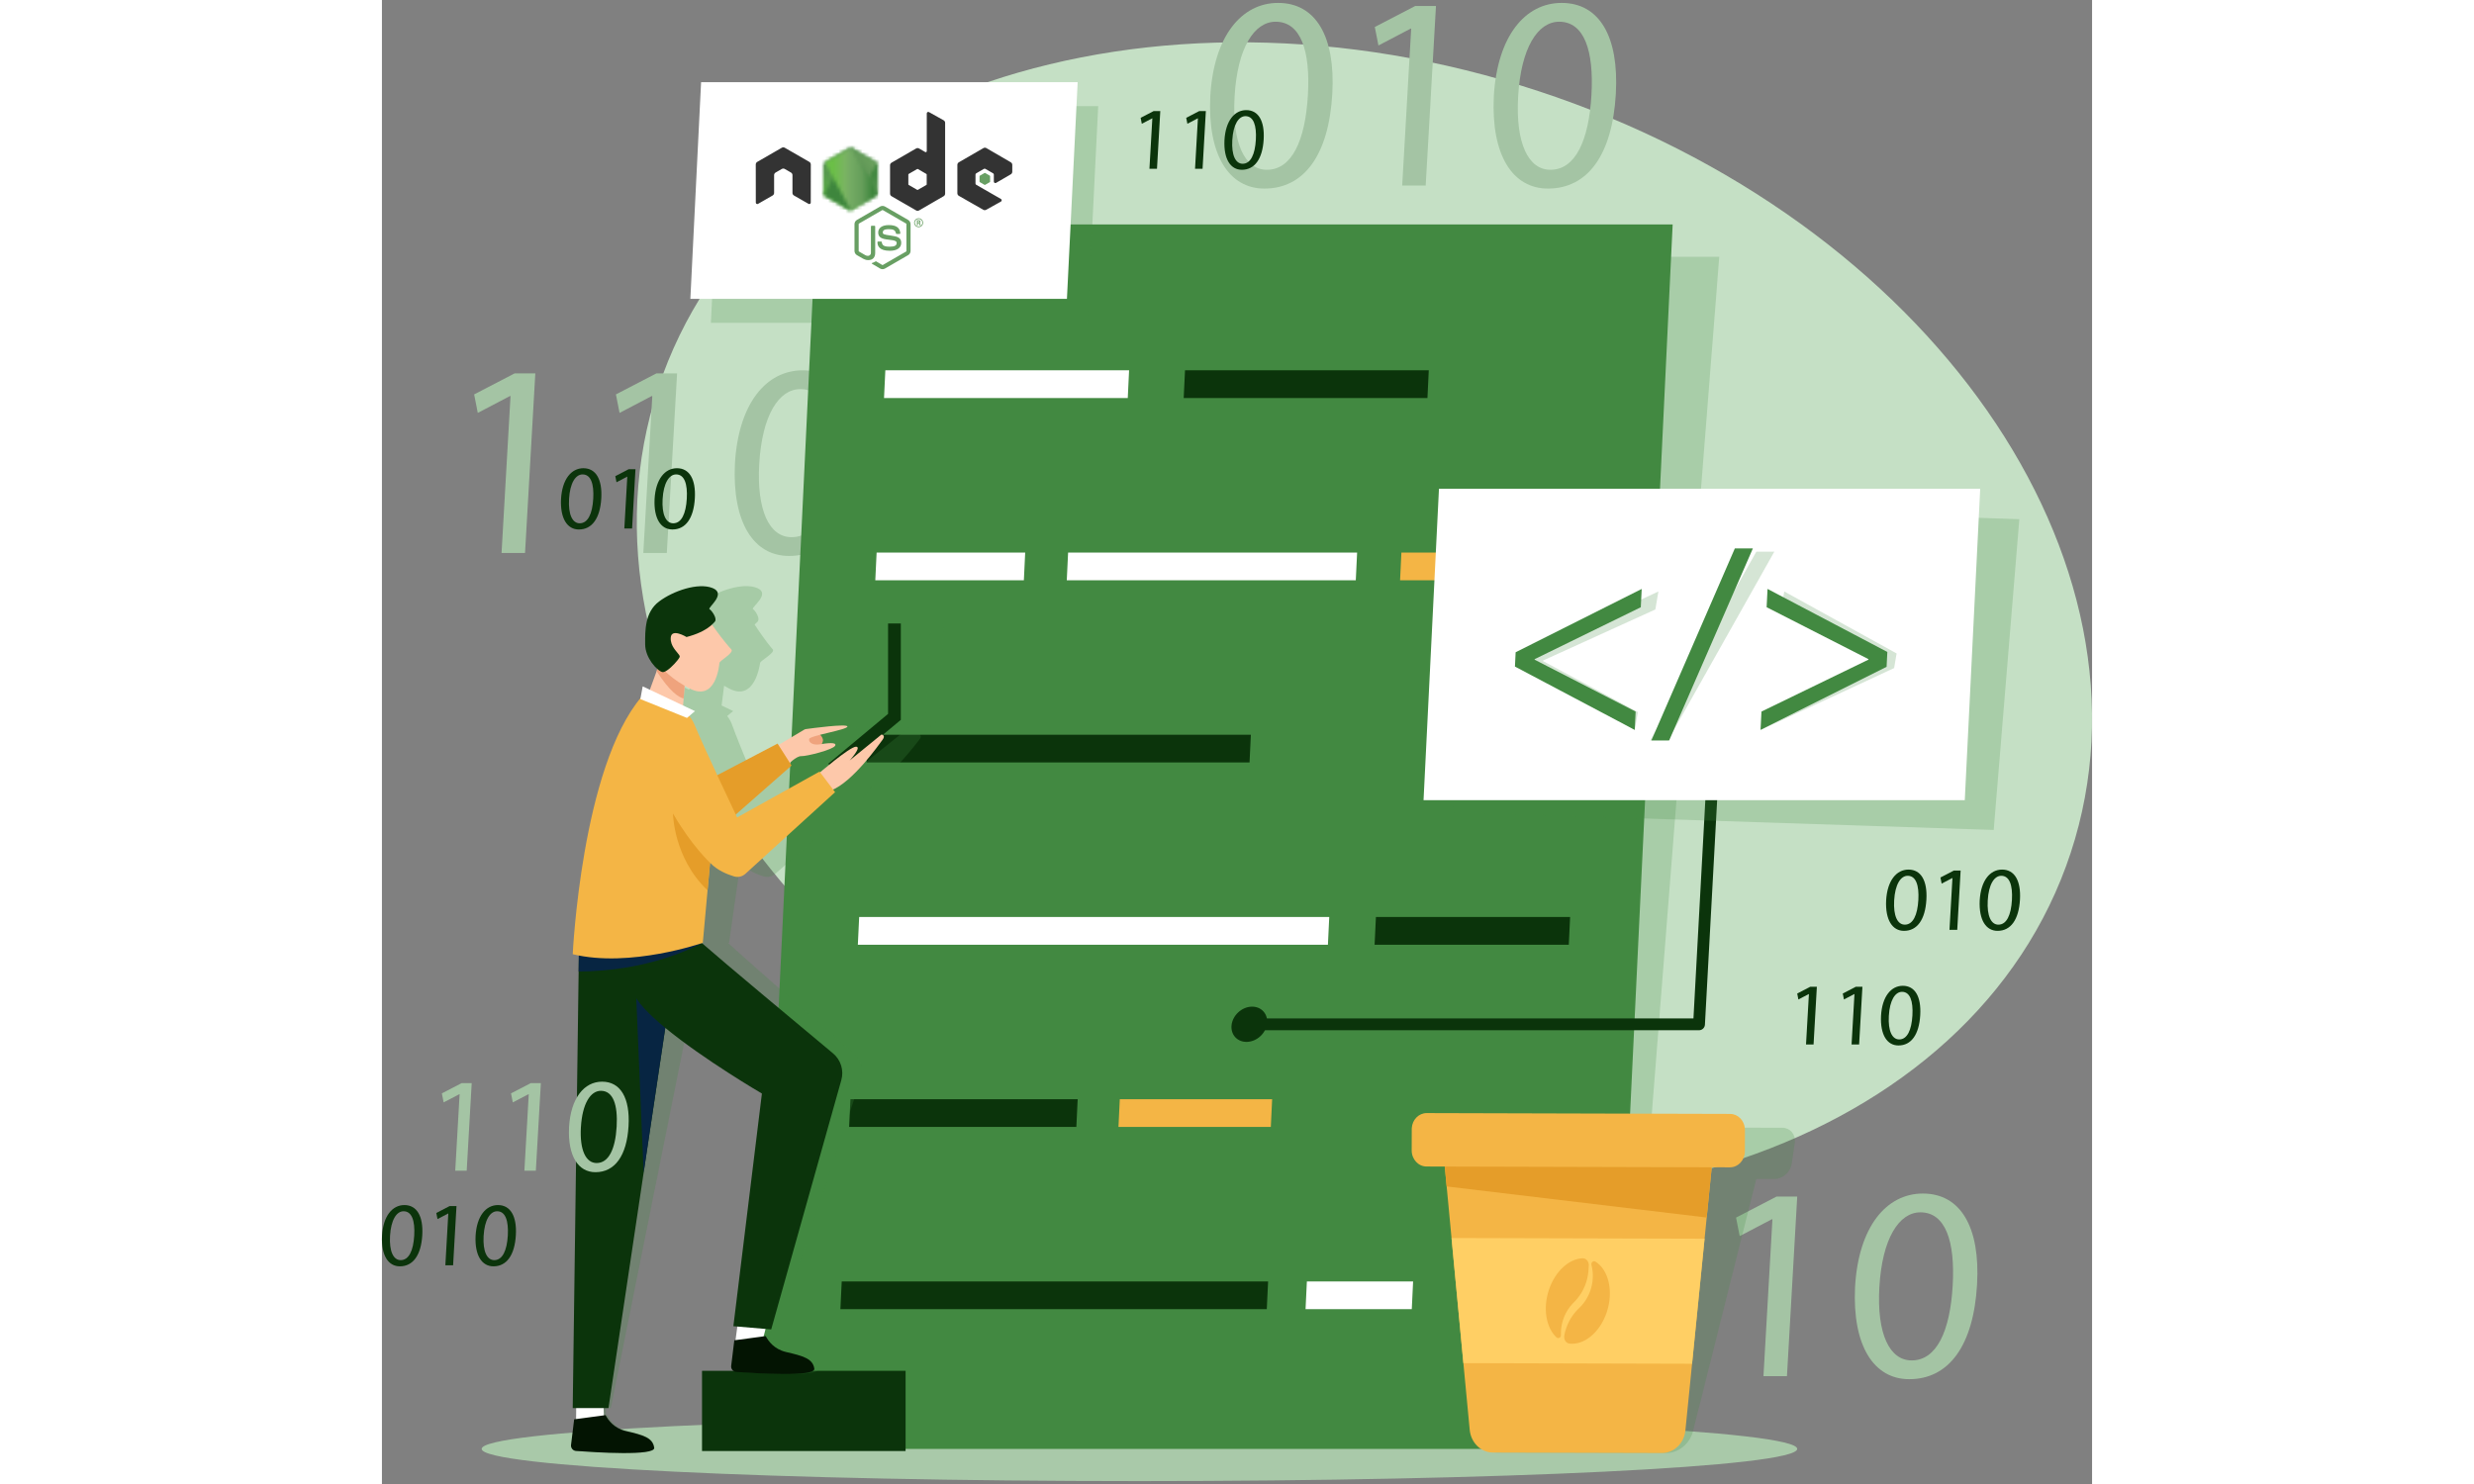 <svg width="500" height="300" viewBox="0 0 500 434" fill="none" xmlns="http://www.w3.org/2000/svg">
<rect x="0" y="0" width="500" height="434" fill="#808080" stroke="none"/>
<g clip-path="url(#clip0_2228_10508)">
<path d="M493.751 249.416C521.88 163.912 452.23 64.183 338.183 26.664C224.137 -10.855 108.881 28.045 80.752 113.549C52.623 199.053 122.273 298.782 236.32 336.301C350.366 373.819 465.622 334.92 493.751 249.416Z" fill="#C5E0C5"/>
<g style="mix-blend-mode:multiply" opacity="0.22">
<path d="M140.565 75.094L113.129 423.736H363.565L391 75.094H140.565Z" fill="#428941"/>
</g>
<path d="M221.477 433.15C327.69 433.15 413.793 428.933 413.793 423.731C413.793 418.529 327.69 414.312 221.477 414.312C115.263 414.312 29.16 418.529 29.16 423.731C29.16 428.933 115.263 433.15 221.477 433.15Z" fill="#A9C9A9"/>
<path d="M383.479 375.638C382.458 393.494 375.27 403.348 363.635 403.348C353.374 403.348 346.975 393.732 347.807 376.363C348.819 358.749 356.962 349.055 367.627 349.055C378.696 349.057 384.434 358.914 383.479 375.638ZM354.911 376.445C354.132 390.1 357.89 397.857 364.353 397.857C371.624 397.857 375.583 389.373 376.35 375.961C377.089 363.035 374.261 354.551 366.909 354.551C360.687 354.551 355.729 362.145 354.911 376.445Z" fill="#A4C4A4"/>
<path d="M406.547 356.57H406.385L396.974 361.499L395.91 356.086L407.734 349.945H413.794L410.792 402.462H403.924L406.547 356.57Z" fill="#A4C4A4"/>
<path d="M466.376 375.638C465.356 393.494 458.168 403.348 446.534 403.348C436.272 403.348 429.874 393.732 430.705 376.363C431.711 358.749 439.861 349.055 450.526 349.055C461.593 349.057 467.333 358.914 466.376 375.638ZM437.81 376.445C437.03 390.1 440.788 397.857 447.251 397.857C454.523 397.857 458.482 389.373 459.249 375.961C459.988 363.035 457.16 354.551 449.807 354.551C443.592 354.551 438.627 362.145 437.81 376.445Z" fill="#A4C4A4"/>
<path d="M277.861 27.436C276.842 45.292 269.652 55.146 258.018 55.146C247.758 55.146 241.359 45.53 242.189 28.16C243.202 10.547 251.345 0.852 262.01 0.852C273.079 0.855 278.817 10.712 277.861 27.436ZM249.295 28.245C248.514 41.899 252.272 49.655 258.737 49.655C266.007 49.655 269.967 41.177 270.733 27.765C271.472 14.838 268.644 6.354 261.293 6.354C255.067 6.349 250.113 13.943 249.295 28.245Z" fill="#A4C4A4"/>
<path d="M300.926 8.37H300.764L291.353 13.305L290.289 7.89L302.113 1.75H308.173L305.17 54.26H298.302L300.926 8.37Z" fill="#A4C4A4"/>
<path d="M360.76 27.436C359.739 45.292 352.551 55.146 340.917 55.146C330.655 55.146 324.257 45.53 325.088 28.16C326.1 10.547 334.244 0.852 344.909 0.852C355.977 0.855 361.715 10.712 360.76 27.436ZM332.194 28.245C331.413 41.899 335.171 49.655 341.634 49.655C348.906 49.655 352.865 41.177 353.631 27.765C354.37 14.838 351.542 6.354 344.19 6.354C337.97 6.349 333.009 13.943 332.194 28.245Z" fill="#A4C4A4"/>
<path d="M37.596 115.822H37.436L28.024 120.756L26.961 115.344L38.784 109.203H44.843L41.842 161.719H34.974L37.596 115.822Z" fill="#A4C4A4"/>
<path d="M79.047 115.822H78.887L69.474 120.756L68.41 115.344L80.234 109.203H86.294L83.292 161.719H76.424L79.047 115.822Z" fill="#A4C4A4"/>
<path d="M138.877 134.882C137.856 152.737 130.668 162.591 119.034 162.591C108.772 162.591 102.374 152.975 103.205 135.605C104.217 117.993 112.361 108.297 123.026 108.297C134.094 108.301 139.833 118.157 138.877 134.882ZM110.317 135.69C109.537 149.344 113.295 157.1 119.759 157.1C127.029 157.1 130.989 148.623 131.755 135.211C132.494 122.283 129.666 113.8 122.313 113.8C116.087 113.795 111.128 121.386 110.317 135.69Z" fill="#A4C4A4"/>
<path d="M360.235 423.729H109.801L126.943 65.633H377.377L360.235 423.729Z" fill="#428941"/>
<path d="M218.063 116.404H146.797L147.184 108.297H218.451L218.063 116.404Z" fill="white"/>
<path d="M305.681 116.404H234.414L234.802 108.297H306.068L305.681 116.404Z" fill="#0B340B"/>
<path d="M187.686 169.7H144.246L144.633 161.594H188.073L187.686 169.7Z" fill="white"/>
<path d="M284.731 169.7H200.23L200.618 161.594H285.119L284.731 169.7Z" fill="white"/>
<path d="M352.113 169.7H297.68L298.068 161.594H352.502L352.113 169.7Z" fill="#F4B545"/>
<path d="M253.666 222.989H141.695L142.084 214.883H254.054L253.666 222.989Z" fill="#0B340B"/>
<path d="M276.584 276.286H139.145L139.533 268.18H276.972L276.584 276.286Z" fill="white"/>
<path d="M347.009 276.286H290.23L290.619 268.18H347.397L347.009 276.286Z" fill="#0B340B"/>
<path d="M203.03 329.575H136.594L136.981 321.469H203.418L203.03 329.575Z" fill="#0B340B"/>
<path d="M259.888 329.575H215.344L215.732 321.469H260.276L259.888 329.575Z" fill="#F4B545"/>
<path d="M258.706 382.872H134.043L134.43 374.766H259.095L258.706 382.872Z" fill="#0B340B"/>
<path d="M301.101 382.872H270.043L270.43 374.766H301.489L301.101 382.872Z" fill="white"/>
<path d="M385.088 301.295H253.343C252.894 301.283 252.467 301.095 252.153 300.773C251.84 300.451 251.664 300.019 251.664 299.569C251.664 299.12 251.84 298.688 252.153 298.366C252.467 298.044 252.894 297.856 253.343 297.844H383.455L387.533 222.897C387.557 222.44 387.763 222.012 388.103 221.706C388.444 221.401 388.892 221.243 389.348 221.268C389.805 221.293 390.233 221.498 390.539 221.839C390.844 222.179 391.002 222.627 390.977 223.084L386.81 299.662C386.786 300.103 386.595 300.518 386.274 300.822C385.954 301.125 385.529 301.295 385.088 301.295Z" fill="#0B340B"/>
<path d="M256.824 303.047C259.089 300.956 259.481 297.696 257.699 295.766C255.918 293.835 252.637 293.966 250.371 296.057C248.106 298.148 247.714 301.408 249.496 303.339C251.277 305.269 254.558 305.138 256.824 303.047Z" fill="#0B340B"/>
<g style="mix-blend-mode:multiply" opacity="0.22">
<path d="M320.573 146.664L313.086 237.544L471.247 242.718L478.734 151.838L320.573 146.664Z" fill="#428941"/>
</g>
<path d="M462.784 234.007H304.539L309.05 142.93H467.295L462.784 234.007Z" fill="white"/>
<g style="mix-blend-mode:multiply" opacity="0.22">
<path d="M206.28 94.407H96.18L99.318 31.039H209.418L206.28 94.407Z" fill="#428941"/>
</g>
<path d="M200.276 87.407H90.176L93.314 24.039H203.414L200.276 87.407Z" fill="white"/>
<g clip-path="url(#clip1_2228_10508)">
<path d="M146.365 78.729C146.118 78.729 145.872 78.664 145.655 78.539L143.394 77.199C143.056 77.01 143.221 76.943 143.332 76.904C143.783 76.746 143.874 76.71 144.355 76.437C144.405 76.408 144.471 76.418 144.523 76.449L146.26 77.481C146.323 77.515 146.412 77.515 146.47 77.481L153.243 73.566C153.306 73.53 153.347 73.457 153.347 73.383V65.556C153.347 65.478 153.306 65.408 153.242 65.369L146.471 61.457C146.409 61.42 146.326 61.42 146.263 61.457L139.494 65.369C139.428 65.406 139.386 65.479 139.386 65.554V73.381C139.386 73.456 139.427 73.527 139.492 73.563L141.346 74.636C142.353 75.14 142.969 74.546 142.969 73.948V66.223C142.969 66.112 143.055 66.028 143.166 66.028H144.023C144.13 66.028 144.218 66.112 144.218 66.223V73.951C144.218 75.296 143.486 76.069 142.213 76.069C141.821 76.069 141.512 76.069 140.651 75.644L138.874 74.619C138.435 74.364 138.164 73.889 138.164 73.381V65.554C138.164 65.044 138.435 64.569 138.874 64.318L145.654 60.401C146.083 60.158 146.653 60.158 147.079 60.401L153.85 64.32C154.287 64.573 154.56 65.046 154.56 65.556V73.383C154.56 73.89 154.287 74.364 153.85 74.619L147.079 78.536C146.862 78.661 146.616 78.726 146.365 78.726" fill="#689F63"/>
<path d="M148.46 73.337C145.496 73.337 144.875 71.974 144.875 70.832C144.875 70.723 144.962 70.636 145.071 70.636H145.946C146.043 70.636 146.124 70.707 146.139 70.802C146.272 71.695 146.665 72.145 148.457 72.145C149.884 72.145 150.491 71.823 150.491 71.064C150.491 70.628 150.318 70.304 148.101 70.086C146.246 69.903 145.1 69.494 145.1 68.008C145.1 66.64 146.253 65.825 148.184 65.825C150.352 65.825 151.427 66.579 151.563 68.198C151.568 68.254 151.548 68.309 151.51 68.35C151.473 68.389 151.42 68.412 151.366 68.412H150.486C150.395 68.412 150.315 68.348 150.296 68.26C150.084 67.321 149.572 67.02 148.181 67.02C146.622 67.02 146.441 67.563 146.441 67.971C146.441 68.465 146.655 68.609 148.757 68.888C150.839 69.165 151.827 69.555 151.827 71.02C151.827 72.497 150.596 73.345 148.45 73.345M156.7 65.044H156.927C157.114 65.044 157.149 64.913 157.149 64.837C157.149 64.636 157.012 64.636 156.936 64.636H156.702L156.7 65.044ZM156.424 64.402H156.927C157.1 64.402 157.439 64.402 157.439 64.789C157.439 65.059 157.266 65.115 157.163 65.149C157.365 65.163 157.378 65.295 157.405 65.482C157.419 65.599 157.441 65.801 157.482 65.869H157.171C157.163 65.801 157.115 65.427 157.115 65.407C157.095 65.324 157.066 65.283 156.963 65.283H156.707V65.871H156.424V64.402ZM155.818 65.132C155.818 65.74 156.308 66.232 156.91 66.232C157.517 66.232 158.007 65.73 158.007 65.132C158.007 64.523 157.51 64.039 156.909 64.039C156.315 64.039 155.817 64.516 155.817 65.13M158.217 65.135C158.217 65.855 157.629 66.443 156.912 66.443C156.2 66.443 155.606 65.862 155.606 65.135C155.606 64.395 156.213 63.828 156.912 63.828C157.615 63.828 158.216 64.397 158.216 65.135" fill="#689F63"/>
<path fill-rule="evenodd" clip-rule="evenodd" d="M125.392 48.101C125.392 47.788 125.228 47.501 124.959 47.346L117.778 43.208C117.656 43.137 117.521 43.1 117.383 43.094H117.309C117.171 43.1 117.035 43.137 116.912 43.208L109.731 47.346C109.464 47.502 109.297 47.789 109.297 48.102L109.313 59.246C109.313 59.401 109.392 59.545 109.528 59.621C109.66 59.703 109.826 59.703 109.959 59.621L114.228 57.173C114.497 57.013 114.662 56.729 114.662 56.419V51.213C114.662 50.902 114.826 50.615 115.095 50.461L116.912 49.412C117.047 49.334 117.195 49.296 117.346 49.296C117.495 49.296 117.646 49.334 117.778 49.412L119.594 50.46C119.863 50.615 120.028 50.902 120.028 51.212V56.419C120.028 56.727 120.195 57.013 120.463 57.172L124.73 59.619C124.863 59.699 125.03 59.699 125.164 59.619C125.295 59.543 125.379 59.398 125.379 59.244L125.392 48.101ZM159.278 53.903C159.278 53.981 159.237 54.053 159.17 54.091L156.703 55.515C156.636 55.553 156.554 55.553 156.487 55.515L154.02 54.091C153.952 54.053 153.911 53.981 153.911 53.903V51.051C153.911 50.974 153.952 50.902 154.018 50.863L156.483 49.437C156.551 49.398 156.634 49.398 156.702 49.437L159.169 50.863C159.237 50.902 159.277 50.974 159.277 51.051L159.278 53.903ZM159.945 32.782C159.81 32.706 159.646 32.709 159.513 32.786C159.381 32.864 159.299 33.007 159.299 33.161V44.197C159.299 44.306 159.242 44.406 159.148 44.461C159.054 44.515 158.938 44.515 158.844 44.461L157.045 43.423C156.777 43.268 156.448 43.268 156.179 43.423L148.995 47.575C148.727 47.729 148.561 48.016 148.561 48.325V56.631C148.561 56.942 148.727 57.227 148.995 57.383L156.179 61.538C156.447 61.693 156.777 61.693 157.046 61.538L164.23 57.382C164.498 57.225 164.664 56.94 164.664 56.63V35.929C164.664 35.614 164.492 35.324 164.218 35.17L159.945 32.782ZM183.866 50.977C184.132 50.821 184.297 50.535 184.297 50.226V48.213C184.297 47.903 184.132 47.617 183.865 47.461L176.727 43.312C176.458 43.156 176.127 43.156 175.857 43.312L168.676 47.463C168.406 47.619 168.242 47.905 168.242 48.215V56.518C168.242 56.83 168.41 57.119 168.679 57.273L175.815 61.346C176.078 61.498 176.4 61.499 176.666 61.352L180.983 58.949C181.118 58.873 181.205 58.728 181.205 58.572C181.205 58.416 181.122 58.27 180.986 58.194L173.76 54.041C173.625 53.964 173.542 53.82 173.542 53.665V51.061C173.542 50.905 173.623 50.762 173.759 50.685L176.007 49.386C176.141 49.308 176.305 49.308 176.439 49.386L178.689 50.685C178.823 50.761 178.906 50.905 178.906 51.06V53.108C178.906 53.262 178.989 53.406 179.123 53.484C179.257 53.561 179.423 53.561 179.557 53.483L183.866 50.977Z" fill="#333333"/>
<path fill-rule="evenodd" clip-rule="evenodd" d="M176.189 50.585C176.24 50.555 176.303 50.555 176.355 50.585L177.733 51.381C177.785 51.411 177.816 51.466 177.816 51.526V53.12C177.816 53.179 177.785 53.234 177.733 53.264L176.355 54.061C176.303 54.091 176.24 54.091 176.189 54.061L174.811 53.264C174.759 53.234 174.727 53.179 174.727 53.12V51.526C174.727 51.466 174.757 51.411 174.81 51.381L176.189 50.585Z" fill="#689F63"/>
<mask id="mask0_2228_10508" style="mask-type:luminance" maskUnits="userSpaceOnUse" x="128" y="43" width="17" height="19">
<path d="M136.547 43.35L129.404 47.478C129.137 47.633 128.973 47.918 128.973 48.227V56.49C128.973 56.798 129.137 57.083 129.404 57.238L136.548 61.37C136.815 61.524 137.144 61.524 137.411 61.37L144.553 57.238C144.819 57.083 144.983 56.798 144.983 56.49V48.227C144.983 47.918 144.819 47.633 144.551 47.478L137.41 43.35C137.276 43.273 137.127 43.234 136.978 43.234C136.828 43.234 136.679 43.273 136.545 43.35" fill="white"/>
</mask>
<g mask="url(#mask0_2228_10508)">
<path d="M152.201 46.778L132.074 36.898L121.754 57.981L141.88 67.862L152.201 46.778Z" fill="url(#paint0_linear_2228_10508)"/>
</g>
<mask id="mask1_2228_10508" style="mask-type:luminance" maskUnits="userSpaceOnUse" x="129" y="43" width="16" height="19">
<path d="M129.148 57.021C129.217 57.11 129.302 57.187 129.403 57.245L135.53 60.789L136.551 61.376C136.703 61.465 136.877 61.502 137.048 61.489C137.105 61.485 137.162 61.474 137.218 61.458L144.751 47.644C144.693 47.582 144.626 47.529 144.55 47.485L139.873 44.78L137.401 43.356C137.331 43.315 137.255 43.286 137.177 43.266L129.148 57.021Z" fill="white"/>
</mask>
<g mask="url(#mask1_2228_10508)">
<path d="M120.445 49.703L134.657 68.966L153.452 55.059L139.24 35.797L120.445 49.703Z" fill="url(#paint1_linear_2228_10508)"/>
</g>
<mask id="mask2_2228_10508" style="mask-type:luminance" maskUnits="userSpaceOnUse" x="129" y="43" width="16" height="19">
<path d="M136.893 43.245C136.773 43.257 136.656 43.295 136.548 43.356L129.426 47.473L137.106 61.482C137.213 61.467 137.318 61.431 137.413 61.376L144.556 57.244C144.776 57.116 144.927 56.899 144.973 56.654L137.143 43.26C137.086 43.248 137.028 43.242 136.969 43.242C136.945 43.242 136.921 43.243 136.897 43.246" fill="white"/>
</mask>
<g mask="url(#mask2_2228_10508)">
<path d="M129.426 43.242V61.482H144.97V43.242H129.426Z" fill="url(#paint2_linear_2228_10508)"/>
</g>
</g>
<g style="mix-blend-mode:multiply" opacity="0.22">
<path d="M334.17 191.185L373.209 172.984L372.314 178.239L339.486 193.169L339.461 193.321L367.204 208.252L366.308 213.496L333.469 195.296L334.17 191.185Z" fill="#428941"/>
<path d="M370.824 216.547L401.836 161.336H407.104L376.013 216.547H370.824Z" fill="#428941"/>
<path d="M442.127 195.376L403.102 213.498L403.997 208.244L437.055 193.313L437.082 193.162L409.108 178.231L410.002 172.977L442.854 191.102L442.127 195.376Z" fill="#428941"/>
</g>
<path d="M331.469 190.753L368.326 172.242L368.06 177.587L337.024 192.77L337.016 192.924L366.549 208.108L366.283 213.452L331.262 194.936L331.469 190.753Z" fill="#428941"/>
<path d="M371.164 216.545L395.556 160.391H400.825L376.354 216.545H371.164Z" fill="#428941"/>
<path d="M439.922 195.011L403.074 213.445L403.34 208.1L434.608 192.917L434.616 192.762L404.851 177.579L405.115 172.234L440.142 190.668L439.922 195.011Z" fill="#428941"/>
<g style="mix-blend-mode:multiply" opacity="0.22">
<path d="M413.111 334.037C413.315 331.684 411.709 329.813 409.403 329.808L320.72 329.578C318.415 329.578 316.249 331.432 315.75 333.784C315.729 333.885 315.711 333.981 315.696 334.081L314.81 340.041C314.438 342.533 316.084 344.56 318.487 344.567L323.814 344.581L323.61 348.841L322.851 364.626L321.175 399.724L320.281 418.438C320.109 422.051 322.634 424.802 326.137 424.812L375.564 424.939C379.064 424.947 382.41 422.212 383.318 418.6L388.011 399.896L396.807 364.817L401.839 344.783L407.169 344.797C409.574 344.797 411.818 342.786 412.191 340.294L413.077 334.334C413.091 334.234 413.1 334.137 413.111 334.037Z" fill="#428941"/>
</g>
<path d="M310.25 335.922L312.725 362.06L316.189 398.648L318.037 418.156C318.393 421.924 321.326 424.793 324.826 424.802L374.271 424.936C377.773 424.945 380.724 422.093 381.097 418.327L383.051 398.829L386.708 362.262L389.324 336.138L310.25 335.922Z" fill="#F4B545"/>
<path d="M312.723 362.062L316.187 398.652L383.048 398.833L386.706 362.262L312.723 362.062Z" fill="#FFCF64"/>
<path d="M348.535 384.196C348.856 383.778 349.203 383.381 349.574 383.007C349.909 382.665 350.399 382.22 350.81 381.742C352.508 379.805 353.591 377.407 353.922 374.853C354.096 373.593 354.078 372.313 353.868 371.057C353.795 370.67 353.715 370.289 353.632 369.912C353.471 369.191 354.185 368.589 354.782 368.953L354.793 368.96C358.661 371.364 360.151 377.669 358.096 383.787C356.107 389.708 351.467 393.461 347.188 392.937C346.239 392.82 345.573 391.863 345.669 390.834C345.688 390.598 345.723 390.364 345.776 390.133C346.019 389.037 346.379 387.97 346.851 386.951C347.31 385.974 347.875 385.05 348.535 384.196Z" fill="#F4B545"/>
<path d="M350.983 367.986C352.044 367.933 352.911 368.901 352.854 370.049C352.836 370.415 352.819 370.776 352.796 371.133C352.734 372.262 352.552 373.38 352.251 374.47C351.675 376.553 350.637 378.481 349.214 380.108C348.872 380.511 348.514 380.84 348.052 381.328C347.627 381.794 347.236 382.291 346.882 382.814C346.166 383.871 345.618 385.031 345.255 386.255C344.881 387.47 344.692 388.735 344.696 390.006C344.696 390.149 344.696 390.29 344.708 390.43C344.744 391.189 343.906 391.602 343.378 391.102C340.376 388.258 339.374 382.641 341.212 377.167C343.032 371.77 347.051 368.18 350.983 367.986Z" fill="#F4B545"/>
<path d="M301.091 330.219L301.074 336.43C301.068 339.029 303.01 341.142 305.414 341.15L394.131 341.389C396.535 341.395 398.486 339.294 398.492 336.693L398.509 330.482C398.509 330.377 398.509 330.276 398.501 330.172C398.359 327.719 396.476 325.769 394.172 325.763L305.456 325.523C303.149 325.517 301.256 327.456 301.102 329.908C301.095 330.013 301.092 330.114 301.091 330.219Z" fill="#F4B545"/>
<path d="M388.796 341.375L387.325 356.073L311.293 346.974L310.742 341.164L388.796 341.375Z" fill="#E59D29"/>
<path d="M153.104 400.898H93.586V424.356H153.104V400.898Z" fill="#0B340B"/>
<g style="mix-blend-mode:multiply" opacity="0.24">
<path d="M160.467 182.336L159.107 208.78L140.887 223.349L141.126 223.655C139.97 224.556 138.968 225.362 138.354 225.86L138.205 225.647L113.423 239.059L113.07 238.225L130.112 223.888L129.641 223.082C130.551 222.291 132.102 221.09 133.094 221.141C134.568 221.217 142.395 219.285 143.137 218.111C143.803 217.055 141.288 217.284 139.3 217.589C139.452 217.31 139.569 217.012 139.648 216.704C139.804 216.039 139.381 215.367 138.951 214.88C142.324 214.025 147.068 213.081 147.026 212.461C146.967 211.594 136.591 212.982 134.845 213.22C134.681 213.243 134.522 213.298 134.378 213.381L126.596 217.876L126.351 217.459L108.249 226.696C105.926 221.084 103.463 215.02 102.355 211.926C102.02 211.013 101.542 210.158 100.938 209.395L102.691 207.962L99.309 206.317L99.57 204.262L100.046 200.533C100.482 200.786 100.932 201.047 101.393 201.299C108.997 205.4 110.457 194.54 110.573 193.858C110.69 193.176 115.156 190.84 114.243 189.885C113.728 189.348 111.712 186.766 110.217 184.531C110.19 184.49 110.163 184.452 110.136 184.414C109.729 183.802 109.35 183.237 109.041 182.769L108.963 182.652C109.342 182.318 109.623 182.027 109.832 181.807C109.944 181.686 110.022 181.537 110.057 181.376C110.298 180.299 109.031 178.474 108.471 178.129C107.824 177.729 113.831 173.638 109.698 171.956C105.564 170.273 98.137 172.77 93.832 175.893C89.528 179.016 89.318 184.31 89.131 188.435C89.043 190.393 89.79 192.279 90.741 193.735C91.192 194.434 91.727 195.074 92.336 195.642L92.083 196.253L89.82 201.718L87.778 200.726L86.98 204.128C68.617 224.994 63.297 279.053 63.297 279.053C63.882 279.196 64.472 279.326 65.069 279.441L64.765 284.123L56.474 411.79H57.486L57.291 415.011L56.722 415.087L55.426 422.56C55.386 422.767 55.39 422.98 55.438 423.186C55.486 423.392 55.578 423.584 55.706 423.752C55.835 423.919 55.997 424.058 56.183 424.158C56.369 424.258 56.574 424.317 56.785 424.331C62.322 424.748 79.94 425.88 79.687 423.401C79.398 420.461 76.713 419.702 71.652 418.512C68.252 417.711 66.652 415.335 65.968 413.862L65.462 413.929L65.501 411.794H66.924L80.738 342.986L89.246 300.615C100.023 309.899 116.503 319.819 116.503 319.819L104.675 387.851L105.825 387.948L105.09 391.929L104.733 391.975L103.437 399.448C103.397 399.656 103.401 399.869 103.449 400.075C103.497 400.28 103.589 400.473 103.718 400.641C103.846 400.808 104.009 400.947 104.195 401.046C104.381 401.146 104.587 401.205 104.797 401.22C110.334 401.636 127.952 402.768 127.699 400.29C127.409 397.349 124.724 396.59 119.664 395.401C116.263 394.6 114.664 392.225 113.98 390.751L113.365 390.833L114.033 388.655L115.685 388.797L139.929 315.884C140.881 313.026 140.087 309.961 137.905 308.061C129.196 300.482 107.229 281.334 101.263 275.84L101.234 275.815L101.496 275.726L103.676 260.39L104.823 252.317C106.797 254.549 109.727 255.734 111.64 256.317C112.216 256.482 112.823 256.498 113.407 256.366C113.991 256.233 114.531 255.955 114.979 255.558L142.436 231.677L141.907 230.924C148.322 228.014 155.989 217.731 157.09 216.373C157.799 215.497 157.533 215.108 157.234 214.941L162.738 210.54H162.747L164.196 182.349L160.467 182.336Z" fill="#428941"/>
</g>
<path d="M130.508 223.344L147.981 208.775V182.336H151.711V210.528H151.703L132.895 226.208L130.508 223.344Z" fill="#0B340B"/>
<path d="M56.835 407.703L56.758 416.212L64.916 414.811L64.694 408.157L56.835 407.703Z" fill="white"/>
<path d="M79.597 423.398C79.157 420.458 76.434 419.699 71.312 418.509C67.87 417.708 66.148 415.332 65.388 413.859L56.201 415.088L55.29 422.561C55.263 422.773 55.28 422.989 55.339 423.195C55.398 423.4 55.499 423.592 55.635 423.758C55.77 423.923 55.938 424.06 56.128 424.158C56.318 424.257 56.526 424.316 56.74 424.332C62.298 424.745 79.969 425.877 79.597 423.398Z" fill="#031402"/>
<path d="M104.421 384.109L103.285 392.632L111.369 391.742L113.096 384.981L104.421 384.109Z" fill="white"/>
<path d="M126.422 400.281C125.982 397.341 123.259 396.581 118.136 395.392C114.694 394.591 112.972 392.216 112.213 390.742L103.026 391.971L102.114 399.444C102.087 399.656 102.104 399.872 102.164 400.077C102.223 400.283 102.324 400.475 102.459 400.64C102.595 400.806 102.763 400.942 102.953 401.041C103.143 401.14 103.351 401.199 103.565 401.215C109.123 401.627 126.793 402.76 126.422 400.281Z" fill="#031402"/>
<path d="M55.781 411.789H66.236L76.513 342.982L82.843 300.61L83.374 297.042L84.873 287.011L86.171 279.069L86.691 275.875L71.343 276.754L57.599 277.54L57.511 284.121L55.781 411.789Z" fill="#0B340B"/>
<path d="M74.231 288.766L76.514 342.983L83.376 297.043L74.231 288.766Z" fill="#072542"/>
<path d="M71.622 282.914C71.987 285.311 72.569 287.67 73.359 289.962C74.345 292.862 78.08 296.675 82.849 300.605C94.11 309.89 111.093 319.81 111.093 319.81L102.753 387.85L113.815 388.793L134.313 315.88C134.706 314.48 134.686 312.997 134.255 311.609C133.824 310.221 133 308.987 131.884 308.056C122.785 300.477 99.833 281.33 93.585 275.836C92.614 274.984 92.046 274.459 91.996 274.359H71.69C71.69 274.359 71.456 275.193 71.344 276.755C71.211 278.812 71.304 280.877 71.622 282.914Z" fill="#0B340B"/>
<path d="M57.512 284.121C62.24 284.106 66.96 283.704 71.623 282.919C76.584 282.094 81.455 280.805 86.174 279.069C88.704 278.133 91.18 277.053 93.587 275.836C92.617 274.984 92.049 274.459 91.998 274.359H71.692C71.692 274.359 71.458 275.193 71.345 276.755L57.6 277.542L57.512 284.121Z" fill="#072542"/>
<path d="M127.339 214.164C127.339 214.164 129.157 215.452 128.929 216.702C128.702 217.952 127.339 219.544 127.339 219.544L122.566 219.278V215.647L127.339 214.164Z" fill="#EFA37D"/>
<path d="M115.746 217.991L123.487 213.383C123.628 213.299 123.784 213.245 123.946 213.222C125.68 212.981 135.984 211.593 136.093 212.463C136.207 213.41 125.184 215.12 124.918 216.099C124.652 217.078 125.978 218.031 127.986 217.691C129.994 217.35 133.174 216.932 132.495 218.107C131.815 219.283 124.084 221.213 122.608 221.137C121.131 221.062 118.559 223.752 118.559 223.752L115.746 217.991Z" fill="#FDC8AA"/>
<path d="M127.488 226.386C127.488 226.386 136.725 218.415 138.587 218.374C140.45 218.334 136.769 222.38 136.769 222.38L146.05 214.812C146.05 214.812 147.413 214.964 146.352 216.366C145.292 217.768 137.716 228.684 131.32 231.178L127.488 226.386Z" fill="#FDC8AA"/>
<path d="M115.672 217.461L119.764 223.881L101.411 240.018L94.535 228.541L115.672 217.461Z" fill="#E59D29"/>
<path d="M77.316 204.51L87.828 209.339L88.213 204.278L88.624 198.884L81.124 194.055L80.315 196.275L77.316 204.51Z" fill="#FDC8AA"/>
<path d="M80.312 196.275C84.245 202.428 86.865 203.961 88.212 204.278L88.623 198.886L81.122 194.055L80.312 196.275Z" fill="#EFA37D"/>
<path d="M98.677 193.872C98.598 194.554 97.696 205.414 89.88 201.313C87.476 200.055 85.477 198.698 83.87 197.296C83.503 196.978 83.157 196.657 82.831 196.333C81.61 195.118 80.68 193.878 80.028 192.646C79.143 190.961 78.787 189.289 78.961 187.704C79.214 185.387 82.756 182.83 86.623 181.452H86.642C90.132 180.207 93.883 179.926 95.71 181.651C95.817 181.751 96.135 182.182 96.578 182.789C96.911 183.251 97.32 183.817 97.758 184.434C97.788 184.472 97.816 184.51 97.845 184.552C99.453 186.786 101.604 189.369 102.147 189.905C103.106 190.851 98.756 193.195 98.677 193.872Z" fill="#FDC8AA"/>
<path d="M76.962 188.456C76.974 190.414 77.818 192.299 78.844 193.756C79.983 195.364 81.332 196.452 82.042 196.552C82.162 196.565 82.283 196.557 82.4 196.528C83.545 196.252 85.472 194.309 86.455 193.054C86.771 192.65 86.99 192.317 87.055 192.132C87.074 192.056 87.076 191.976 87.062 191.898C87.048 191.821 87.017 191.747 86.972 191.682C86.934 191.611 86.892 191.542 86.846 191.476C86.184 190.514 84.327 188.945 84.432 186.57C84.558 183.549 89.053 186.297 89.053 186.297C89.394 186.21 89.719 186.119 90.034 186.024C93.198 185.085 95.04 183.916 96.144 182.987C96.563 182.63 96.956 182.244 97.319 181.831C97.426 181.709 97.496 181.559 97.522 181.399C97.707 180.322 96.348 178.498 95.769 178.152C95.101 177.753 100.899 173.662 96.678 171.979C92.457 170.296 85.164 172.794 81.016 175.917C76.867 179.039 76.938 184.331 76.962 188.456Z" fill="#0B340B"/>
<path d="M55.785 279.058C72.603 283.149 93.816 275.723 93.816 275.723L95.207 260.386L95.939 252.314C98.028 254.546 101.019 255.73 102.962 256.313C103.531 256.481 104.134 256.499 104.712 256.366C105.29 256.233 105.824 255.953 106.262 255.554L132.493 231.673L127.947 225.65L103.853 239.059C103.853 239.059 94.119 218.603 91.391 211.937C89.367 206.982 82.58 204.037 79.228 202.85C78.656 202.648 78.037 202.625 77.451 202.783C76.866 202.941 76.343 203.274 75.95 203.736C58.356 224.3 55.785 279.058 55.785 279.058Z" fill="#F4B545"/>
<path d="M85.102 237.922C85.102 237.922 85.208 250.875 95.205 260.388L95.936 252.316C95.936 252.316 90.556 247.353 85.102 237.922Z" fill="#E59D29"/>
<path d="M91.521 207.97L89.192 209.959L75.555 204.448L76.237 200.727L91.521 207.97Z" fill="white"/>
<path d="M417.212 290.715H417.16L414.135 292.3L413.793 290.56L417.589 288.586H419.537L418.572 305.466H416.365L417.212 290.715Z" fill="#0B340B"/>
<path d="M430.532 290.715H430.48L427.455 292.3L427.113 290.56L430.909 288.586H432.856L431.891 305.466H429.684L430.532 290.715Z" fill="#0B340B"/>
<path d="M449.763 296.841C449.435 302.581 447.125 305.749 443.384 305.749C440.087 305.749 438.03 302.658 438.297 297.074C438.621 291.413 441.24 288.297 444.667 288.297C448.225 288.297 450.07 291.465 449.763 296.841ZM440.58 297.101C440.327 301.49 441.538 303.983 443.617 303.983C445.955 303.983 447.227 301.256 447.474 296.945C447.712 292.79 446.802 290.063 444.437 290.063C442.437 290.063 440.844 292.504 440.58 297.101Z" fill="#0B340B"/>
<path d="M225.247 34.614H225.195L222.168 36.198L221.828 34.458L225.624 32.484H227.571L226.607 49.364H224.399L225.247 34.614Z" fill="#0B340B"/>
<path d="M238.571 34.614H238.519L235.494 36.198L235.152 34.458L238.948 32.484H240.895L239.931 49.364H237.732L238.571 34.614Z" fill="#0B340B"/>
<path d="M257.8 40.748C257.473 46.486 255.162 49.654 251.423 49.654C248.125 49.654 246.069 46.564 246.336 40.98C246.66 35.319 249.279 32.203 252.706 32.203C256.263 32.203 258.103 35.371 257.8 40.748ZM248.62 41.007C248.367 45.395 249.576 47.889 251.656 47.889C253.993 47.889 255.266 45.162 255.513 40.851C255.749 36.696 254.841 33.969 252.476 33.969C250.476 33.969 248.881 36.41 248.62 41.007Z" fill="#0B340B"/>
<path d="M22.714 319.997H22.633L18.042 322.401L17.523 319.761L23.291 316.766H26.246L24.784 342.38H21.434L22.714 319.997Z" fill="#A4C4A4"/>
<path d="M42.93 319.997H42.851L38.261 322.401L37.742 319.761L43.511 316.766H46.466L45.002 342.38H41.651L42.93 319.997Z" fill="#A4C4A4"/>
<path d="M72.104 329.297C71.605 338.006 68.1 342.813 62.426 342.813C57.422 342.813 54.3 338.124 54.708 329.654C55.198 321.064 59.173 316.336 64.374 316.336C69.776 316.333 72.575 321.14 72.104 329.297ZM58.171 329.691C57.791 336.351 59.623 340.133 62.776 340.133C66.319 340.133 68.254 335.996 68.627 329.454C68.987 323.149 67.615 319.012 64.022 319.012C60.993 319.012 58.574 322.717 58.176 329.691H58.171Z" fill="#A4C4A4"/>
<path d="M64.136 145.703C63.799 151.596 61.427 154.85 57.587 154.85C54.201 154.85 52.089 151.677 52.364 145.944C52.695 140.13 55.385 136.93 58.905 136.93C62.552 136.93 64.446 140.184 64.136 145.703ZM54.708 145.97C54.455 150.476 55.691 153.035 57.825 153.035C60.229 153.035 61.531 150.237 61.784 145.809C62.028 141.543 61.094 138.743 58.667 138.743C56.608 138.743 54.971 141.252 54.702 145.97H54.708Z" fill="#0B340B"/>
<path d="M71.74 139.41H71.687L68.581 141.038L68.231 139.251L72.133 137.227H74.129L73.14 154.561H70.872L71.74 139.41Z" fill="#0B340B"/>
<path d="M91.489 145.703C91.152 151.596 88.778 154.85 84.94 154.85C81.552 154.85 79.441 151.677 79.715 145.944C80.048 140.13 82.737 136.93 86.257 136.93C89.91 136.93 91.804 140.184 91.489 145.703ZM82.06 145.97C81.807 150.476 83.043 153.035 85.176 153.035C87.58 153.035 88.882 150.237 89.135 145.809C89.379 141.543 88.446 138.743 86.02 138.743C83.967 138.743 82.331 141.252 82.06 145.97Z" fill="#0B340B"/>
<path d="M11.796 361.194C11.46 367.088 9.087 370.341 5.247 370.341C1.861 370.341 -0.251 367.167 0.024 361.434C0.355 355.622 3.045 352.422 6.565 352.422C10.218 352.428 12.112 355.675 11.796 361.194ZM2.368 361.461C2.115 365.968 3.352 368.528 5.485 368.528C7.889 368.528 9.191 365.728 9.444 361.302C9.688 357.035 8.754 354.235 6.328 354.235C4.275 354.235 2.642 356.742 2.368 361.461Z" fill="#0B340B"/>
<path d="M19.408 354.896H19.355L16.249 356.522L15.898 354.735L19.801 352.711H21.801L20.81 370.045H18.543L19.408 354.896Z" fill="#0B340B"/>
<path d="M39.157 361.194C38.82 367.088 36.448 370.341 32.608 370.341C29.221 370.341 27.109 367.167 27.383 361.434C27.716 355.622 30.405 352.422 33.925 352.422C37.578 352.428 39.472 355.675 39.157 361.194ZM29.728 361.461C29.475 365.968 30.711 368.528 32.844 368.528C35.248 368.528 36.551 365.728 36.805 361.302C37.047 357.035 36.115 354.235 33.688 354.235C31.635 354.235 29.999 356.742 29.728 361.461Z" fill="#0B340B"/>
<path d="M451.562 263.086C451.225 268.98 448.853 272.233 445.013 272.233C441.627 272.233 439.515 269.059 439.79 263.326C440.121 257.506 442.811 254.312 446.331 254.312C449.984 254.312 451.878 257.567 451.562 263.086ZM442.134 263.353C441.881 267.859 443.117 270.42 445.251 270.42C447.655 270.42 448.956 267.619 449.21 263.192C449.454 258.926 448.52 256.127 446.093 256.127C444.041 256.127 442.404 258.633 442.134 263.352V263.353Z" fill="#0B340B"/>
<path d="M459.178 256.788H459.125L456.018 258.413L455.668 256.626L459.57 254.602H461.569L460.58 271.936H458.312L459.178 256.788Z" fill="#0B340B"/>
<path d="M478.922 263.086C478.586 268.98 476.213 272.233 472.373 272.233C468.986 272.233 466.874 269.059 467.149 263.326C467.482 257.506 470.17 254.312 473.69 254.312C477.343 254.312 479.237 257.567 478.922 263.086ZM469.494 263.353C469.24 267.859 470.477 270.42 472.61 270.42C475.014 270.42 476.317 267.619 476.57 263.192C476.813 258.926 475.881 256.127 473.454 256.127C471.4 256.127 469.764 258.633 469.494 263.352V263.353Z" fill="#0B340B"/>
</g>
<defs>
<linearGradient id="paint0_linear_2228_10508" x1="142.131" y1="41.823" x2="131.788" y2="62.893" gradientUnits="userSpaceOnUse">
<stop offset="0.3" stop-color="#3E863D"/>
<stop offset="0.5" stop-color="#55934F"/>
<stop offset="0.8" stop-color="#5AAD45"/>
</linearGradient>
<linearGradient id="paint1_linear_2228_10508" x1="127.636" y1="59.445" x2="146.452" y2="45.562" gradientUnits="userSpaceOnUse">
<stop offset="0.57" stop-color="#3E863D"/>
<stop offset="0.72" stop-color="#619857"/>
<stop offset="1" stop-color="#76AC64"/>
</linearGradient>
<linearGradient id="paint2_linear_2228_10508" x1="129.431" y1="52.363" x2="144.973" y2="52.363" gradientUnits="userSpaceOnUse">
<stop offset="0.16" stop-color="#6BBF47"/>
<stop offset="0.38" stop-color="#79B461"/>
<stop offset="0.47" stop-color="#75AC64"/>
<stop offset="0.7" stop-color="#659E5A"/>
<stop offset="0.9" stop-color="#3E863D"/>
</linearGradient>
<clipPath id="clip0_2228_10508">
<rect width="500" height="432.299" fill="white" transform="translate(0 0.852)"/>
</clipPath>
<clipPath id="clip1_2228_10508">
<rect width="75" height="46" fill="white" transform="translate(109.297 32.727)"/>
</clipPath>
</defs>
</svg>
